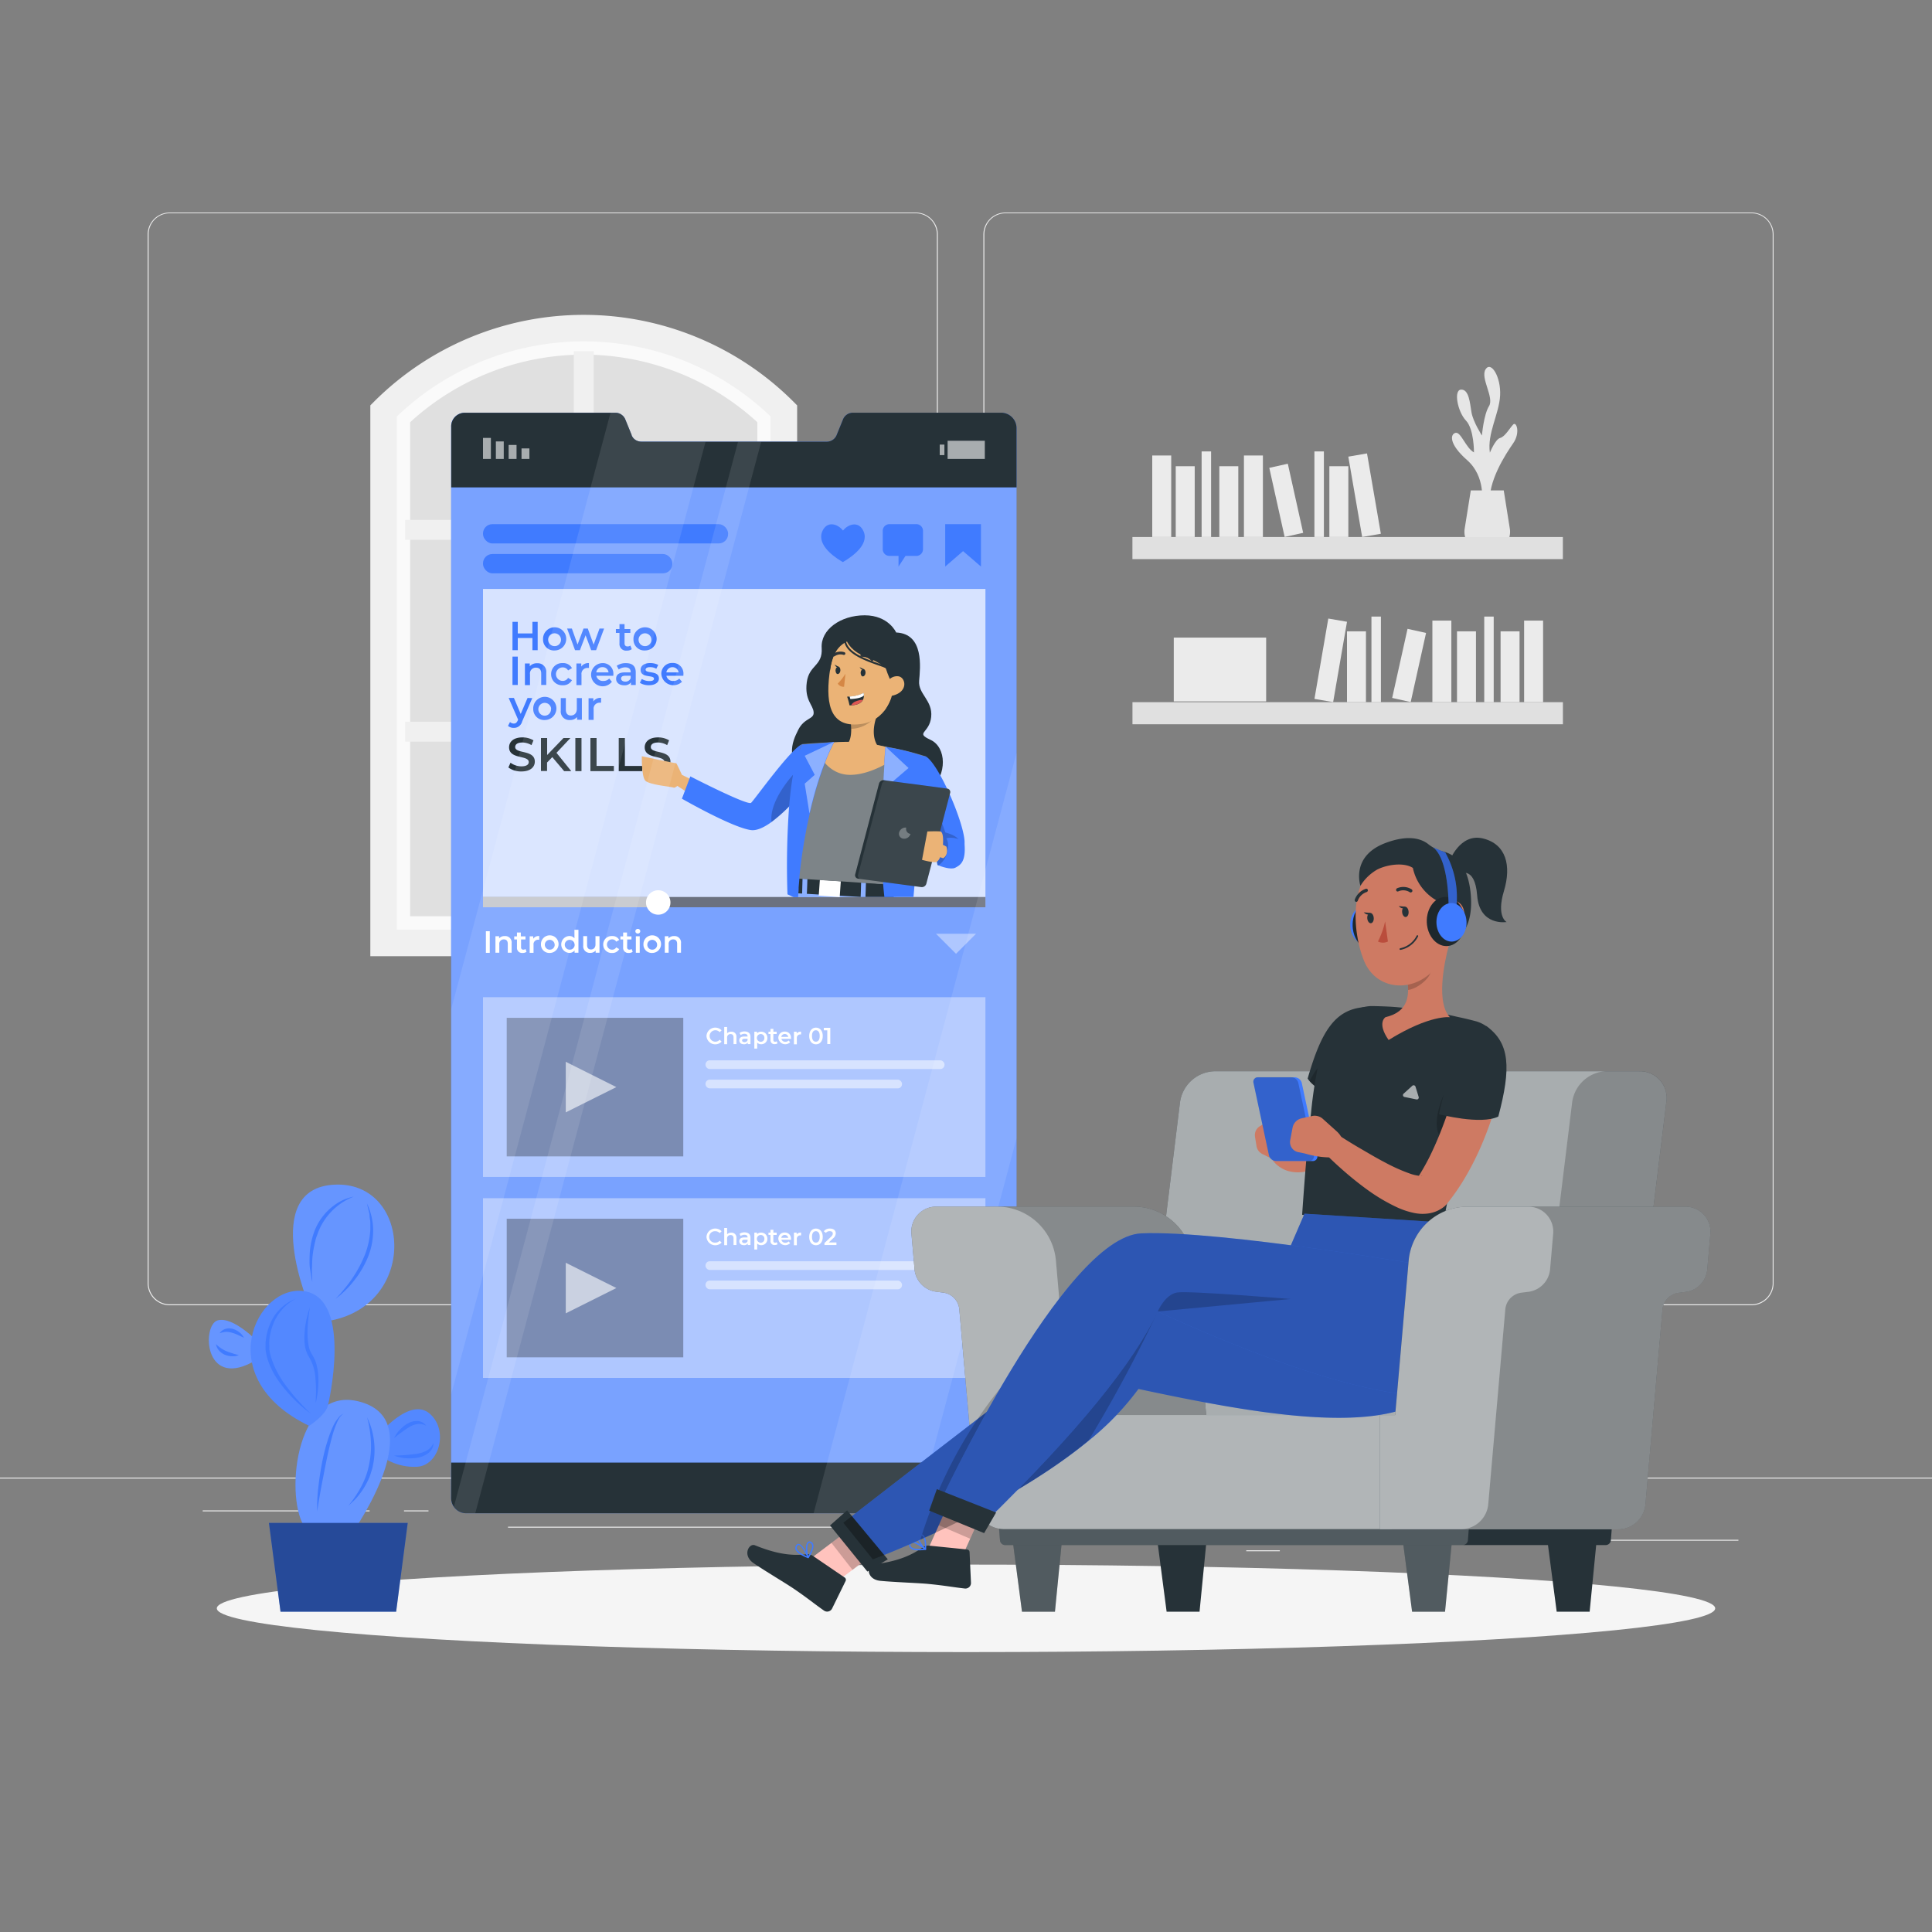 <svg xmlns="http://www.w3.org/2000/svg" viewBox="0 0 500 500"><rect x="0" y="0" width="500" height="500" fill="#808080" stroke="none"/><g id="freepik--background-complete--inject-100"><rect y="382.4" width="500" height="0.25" style="fill:#ebebeb"></rect><rect x="416.78" y="398.49" width="33.12" height="0.25" style="fill:#ebebeb"></rect><rect x="322.53" y="401.21" width="8.69" height="0.25" style="fill:#ebebeb"></rect><rect x="396.59" y="389.21" width="19.19" height="0.25" style="fill:#ebebeb"></rect><rect x="52.46" y="390.89" width="43.19" height="0.25" style="fill:#ebebeb"></rect><rect x="104.56" y="390.89" width="6.33" height="0.25" style="fill:#ebebeb"></rect><rect x="131.47" y="395.11" width="93.68" height="0.25" style="fill:#ebebeb"></rect><path d="M237,337.8H43.91a5.71,5.71,0,0,1-5.7-5.71V60.66A5.71,5.71,0,0,1,43.91,55H237a5.71,5.71,0,0,1,5.71,5.71V332.09A5.71,5.71,0,0,1,237,337.8ZM43.91,55.2a5.46,5.46,0,0,0-5.45,5.46V332.09a5.46,5.46,0,0,0,5.45,5.46H237a5.47,5.47,0,0,0,5.46-5.46V60.66A5.47,5.47,0,0,0,237,55.2Z" style="fill:#ebebeb"></path><path d="M453.31,337.8H260.21a5.72,5.72,0,0,1-5.71-5.71V60.66A5.72,5.72,0,0,1,260.21,55h193.1A5.71,5.71,0,0,1,459,60.66V332.09A5.71,5.71,0,0,1,453.31,337.8ZM260.21,55.2a5.47,5.47,0,0,0-5.46,5.46V332.09a5.47,5.47,0,0,0,5.46,5.46h193.1a5.47,5.47,0,0,0,5.46-5.46V60.66a5.47,5.47,0,0,0-5.46-5.46Z" style="fill:#ebebeb"></path><polygon points="99.27 106.32 136.06 84.91 164.41 84.91 201.82 105.3 201.82 244.03 99.27 244.03 99.27 106.32" style="fill:#e0e0e0"></polygon><path d="M202.87,244H99.27V106.32l1.06-1a72.86,72.86,0,0,1,50.74-20.39h0a72.9,72.9,0,0,1,50.75,20.39l1.05,1Zm-96.72-6.88H196V109.27a66.44,66.44,0,0,0-89.85,0Z" style="fill:#fafafa"></path><polygon points="148.5 237.98 153.65 237.98 153.65 191.94 197.3 191.94 197.3 186.79 153.65 186.79 153.65 139.7 197.3 139.7 197.3 134.55 153.65 134.55 153.65 90.89 148.5 90.89 148.5 134.55 104.84 134.55 104.84 139.7 148.5 139.7 148.5 186.79 104.84 186.79 104.84 191.94 148.5 191.94 148.5 237.98" style="fill:#f0f0f0"></polygon><path d="M206.31,247.46H95.84V104.91l1-1a76.78,76.78,0,0,1,108.46,0l1,1Zm-103.6-6.87h96.72V107.78a69.89,69.89,0,0,0-96.72,0Z" style="fill:#f0f0f0"></path><path d="M383.51,129.92s1-6.6-3.81-10.83-4.39-6.75-3-7.07,2.64,3.9,4.76,5.06c0,0,.06-6-2.08-8.25s-3.28-7.94-1.24-8,2.26,3.4,2.68,5.88,2.7,6,2.7,6,.45-5.39,1.84-7.62-2.32-7.29-.89-9.52,4,2,3.76,6.77-3.39,9.84-2.65,14.81c0,0,1.4-3.49,2.66-3.81s2.53-2.62,3.37-3.48,1.91,2.11,0,4.86-6.77,10.11-6,16Z" style="fill:#e6e6e6"></path><path d="M380.64,126.92l-1.58,9.89a5,5,0,0,0,5,5.82h1.68a5,5,0,0,0,5-5.82l-1.57-9.89Z" style="fill:#e6e6e6"></path><rect x="293.07" y="138.98" width="111.4" height="5.72" style="fill:#e0e0e0"></rect><rect x="298.2" y="117.88" width="4.91" height="21.1" style="fill:#ebebeb"></rect><rect x="321.93" y="117.88" width="4.91" height="21.1" style="fill:#ebebeb"></rect><rect x="350.7" y="117.62" width="4.91" height="21.1" transform="translate(-16.64 61.84) rotate(-9.78)" style="fill:#ebebeb"></rect><rect x="304.28" y="120.66" width="4.91" height="18.32" style="fill:#ebebeb"></rect><rect x="315.56" y="120.66" width="4.91" height="18.32" style="fill:#ebebeb"></rect><rect x="344.04" y="120.66" width="4.91" height="18.32" style="fill:#ebebeb"></rect><rect x="330.42" y="120.35" width="4.91" height="18.32" transform="translate(-20.17 75.28) rotate(-12.53)" style="fill:#ebebeb"></rect><rect x="310.98" y="116.83" width="2.45" height="22.15" style="fill:#ebebeb"></rect><rect x="340.17" y="116.83" width="2.45" height="22.15" style="fill:#ebebeb"></rect><rect x="293.07" y="181.71" width="111.4" height="5.72" transform="translate(697.55 369.15) rotate(180)" style="fill:#e0e0e0"></rect><rect x="394.44" y="160.61" width="4.91" height="21.1" transform="translate(793.79 342.32) rotate(180)" style="fill:#ebebeb"></rect><rect x="370.71" y="160.61" width="4.91" height="21.1" transform="translate(746.32 342.32) rotate(180)" style="fill:#ebebeb"></rect><rect x="341.94" y="160.35" width="4.91" height="21.1" transform="translate(654.75 397.81) rotate(-170.22)" style="fill:#ebebeb"></rect><rect x="388.36" y="163.39" width="4.91" height="18.32" transform="translate(781.62 345.1) rotate(180)" style="fill:#ebebeb"></rect><rect x="377.08" y="163.39" width="4.91" height="18.32" transform="translate(759.06 345.1) rotate(180)" style="fill:#ebebeb"></rect><rect x="348.6" y="163.39" width="4.91" height="18.32" transform="translate(702.11 345.1) rotate(180)" style="fill:#ebebeb"></rect><rect x="362.22" y="163.08" width="4.91" height="18.32" transform="translate(683.3 419.47) rotate(-167.47)" style="fill:#ebebeb"></rect><rect x="384.11" y="159.56" width="2.45" height="22.15" transform="translate(770.68 341.28) rotate(180)" style="fill:#ebebeb"></rect><rect x="354.92" y="159.56" width="2.45" height="22.15" transform="translate(712.3 341.28) rotate(180)" style="fill:#ebebeb"></rect><rect x="303.76" y="165.01" width="23.91" height="16.51" transform="translate(631.44 346.53) rotate(180)" style="fill:#ebebeb"></rect></g><g id="freepik--Shadow--inject-100"><ellipse id="freepik--path--inject-100" cx="250" cy="416.24" rx="193.89" ry="11.32" style="fill:#f5f5f5"></ellipse></g><g id="freepik--Plant--inject-100"><path d="M98.49,370.79s7.76-9.23,12.72-4.93,2.45,13.44-3.27,13.73a14.41,14.41,0,0,1-9.45-2.89Z" style="fill:#407BFF"></path><path d="M98.49,370.79s7.76-9.23,12.72-4.93,2.45,13.44-3.27,13.73a14.41,14.41,0,0,1-9.45-2.89Z" style="fill:#fff;isolation:isolate;opacity:0.1"></path><path d="M66.86,347.38s-6.51-6.82-10.54-5.66-3.61,17.45,8.89,10.86Z" style="fill:#407BFF"></path><path d="M66.86,347.38s-6.51-6.82-10.54-5.66-3.61,17.45,8.89,10.86Z" style="fill:#fff;isolation:isolate;opacity:0.2"></path><path d="M90.12,398.28s21.4-29.28,4-35.21-20.47,23.55-15.5,31.76S90.12,398.28,90.12,398.28Z" style="fill:#407BFF"></path><path d="M80.2,338.34s-13.28-30.82,6.39-31.75,21.8,30.56-.83,35.13Z" style="fill:#407BFF"></path><path d="M90.12,398.28s21.4-29.28,4-35.21-20.47,23.55-15.5,31.76S90.12,398.28,90.12,398.28Z" style="fill:#fff;isolation:isolate;opacity:0.2"></path><path d="M80.2,338.34s-13.28-30.82,6.39-31.75,21.8,30.56-.83,35.13Z" style="fill:#fff;isolation:isolate;opacity:0.2"></path><path d="M84.91,363.58s6.45-27.22-6-29.39S54.31,356.61,80,369C80,369,84.37,366.24,84.91,363.58Z" style="fill:#407BFF"></path><path d="M84.91,363.58s6.45-27.22-6-29.39S54.31,356.61,80,369C80,369,84.37,366.24,84.91,363.58Z" style="fill:#fff;isolation:isolate;opacity:0.1"></path><polygon points="105.52 394.13 69.6 394.13 72.6 417.11 102.52 417.11 105.52 394.13" style="fill:#407BFF"></polygon><path d="M86.84,336.14a33.11,33.11,0,0,0,2.29-2.59,30.16,30.16,0,0,0,2.06-2.74,32,32,0,0,0,3.21-6,21.26,21.26,0,0,0,1.44-6.58l0-1.7c0-.56-.14-1.13-.19-1.69,0-.29,0-.58-.09-.86l-.2-.83c-.14-.56-.27-1.12-.39-1.69a16.42,16.42,0,0,1,1.6,6.78,18.25,18.25,0,0,1-1.28,6.93,24.73,24.73,0,0,1-3.52,6.08A25.25,25.25,0,0,1,86.84,336.14Z" style="fill:#407BFF"></path><path d="M91.55,309.69a16.21,16.21,0,0,0-9.13,9l-.57,1.54c-.17.52-.26,1.07-.4,1.59a27.4,27.4,0,0,0-.56,3.26c-.11,1.1-.11,2.22-.16,3.33s.09,2.24.09,3.37c-.23-1.1-.39-2.22-.58-3.34s-.13-2.27-.11-3.41a19.75,19.75,0,0,1,1.37-6.72,14.87,14.87,0,0,1,6.83-7.53A12.52,12.52,0,0,1,91.55,309.69Z" style="fill:#407BFF"></path><path d="M76.51,336.14A11.61,11.61,0,0,0,73,338.92a12.46,12.46,0,0,0-2.3,3.78,15,15,0,0,0-1,4.29,6.75,6.75,0,0,0,0,1.1c0,.36,0,.72,0,1.08a13,13,0,0,0,.46,2.13,25,25,0,0,0,4.22,7.81,41.65,41.65,0,0,0,2.89,3.48c1,1.14,2.07,2.21,3.16,3.27a38,38,0,0,1-6.65-6.27,29.75,29.75,0,0,1-2.7-3.75,19.57,19.57,0,0,1-1.88-4.26,13.71,13.71,0,0,1-.47-2.31,11.82,11.82,0,0,1,0-1.19,6.57,6.57,0,0,1,.06-1.18A14.41,14.41,0,0,1,70,342.4,11.65,11.65,0,0,1,76.51,336.14Z" style="fill:#407BFF"></path><path d="M80.2,338.34c-.16,1.05-.33,2.09-.41,3.14a25.42,25.42,0,0,0-.2,3.13,18.47,18.47,0,0,0,.19,3.08,6.88,6.88,0,0,0,.93,2.79,11,11,0,0,1,.79,1.45A10,10,0,0,1,82,353.5a15.43,15.43,0,0,1,.4,3.23,24,24,0,0,1-.69,6.34c0-1.06.09-2.11.07-3.16a27.11,27.11,0,0,0-.15-3.13A12,12,0,0,0,79.86,351a7.76,7.76,0,0,1-1-3.19,15.36,15.36,0,0,1,0-3.25A24.45,24.45,0,0,1,80.2,338.34Z" style="fill:#407BFF"></path><path d="M88.93,365.86A3.25,3.25,0,0,0,87.8,367a10,10,0,0,0-.72,1.47A23.72,23.72,0,0,0,86,371.61c-.58,2.13-1.09,4.27-1.53,6.44s-.85,4.34-1.27,6.51c-.21,1.09-.4,2.18-.58,3.28s-.37,2.18-.53,3.29a43.86,43.86,0,0,1,.35-6.68c.24-2.22.61-4.42,1.05-6.6a48.4,48.4,0,0,1,1.78-6.47,24.23,24.23,0,0,1,1.35-3.1,10.14,10.14,0,0,1,1-1.4A2.93,2.93,0,0,1,88.93,365.86Z" style="fill:#407BFF"></path><path d="M95,366.81a18.58,18.58,0,0,1,1.78,6,19.4,19.4,0,0,1-.24,6.31,10.22,10.22,0,0,1-.39,1.54c-.16.51-.29,1-.49,1.51a19.87,19.87,0,0,1-3.3,5.38,9.61,9.61,0,0,1-1.1,1.11c-.38.37-.76.72-1.15,1.06a28.83,28.83,0,0,0,3.43-5.1,20.09,20.09,0,0,0,2-5.7,23,23,0,0,0,.44-6A28,28,0,0,0,95,366.81Z" style="fill:#407BFF"></path><path d="M61.81,350.71A4.17,4.17,0,0,1,60,351a5.38,5.38,0,0,1-1.8-.39,4.3,4.3,0,0,1-1.51-1.09,3.22,3.22,0,0,1-.79-1.65,12.09,12.09,0,0,0,1.31,1.07,8.85,8.85,0,0,0,1.39.75A27.69,27.69,0,0,0,61.81,350.71Z" style="fill:#407BFF"></path><path d="M63.14,346.21l-1.59-.74A9.5,9.5,0,0,0,60,344.9a5.22,5.22,0,0,0-1.52-.22,6.28,6.28,0,0,0-1.64.37,2.7,2.7,0,0,1,1.5-1.13,3.55,3.55,0,0,1,1.94,0,4.88,4.88,0,0,1,1.66.87A4.31,4.31,0,0,1,63.14,346.21Z" style="fill:#407BFF"></path><path d="M102,372.16a8,8,0,0,1,1.44-2.09,8.36,8.36,0,0,1,2-1.62,4.59,4.59,0,0,1,2.58-.69,3,3,0,0,1,2.29,1.21,4,4,0,0,0-2.27-.43,5.47,5.47,0,0,0-2.11.78A36.68,36.68,0,0,0,102,372.16Z" style="fill:#407BFF"></path><path d="M102,376.7a48.41,48.41,0,0,0,5.75-.43,8.14,8.14,0,0,0,2.61-.83,4,4,0,0,0,1.83-2,3.33,3.33,0,0,1-1.4,2.67,6.35,6.35,0,0,1-2.87,1.16,12.15,12.15,0,0,1-3,.1A10.77,10.77,0,0,1,102,376.7Z" style="fill:#407BFF"></path><g style="opacity:0.4"><polygon points="105.52 394.13 69.6 394.13 72.6 417.11 102.52 417.11 105.52 394.13"></polygon></g></g><g id="freepik--Screen--inject-100"><path d="M263.08,110.82V387.29a4.34,4.34,0,0,1-4.4,4.34h-138a3.85,3.85,0,0,1-2.76-1.12,3.49,3.49,0,0,1-.49-.59,4,4,0,0,1-.68-2.27V110.46a3.5,3.5,0,0,1,3.36-3.63h39.19a2.62,2.62,0,0,1,1.17.28,1.41,1.41,0,0,1,.35.21,3.06,3.06,0,0,1,.59.55,2.85,2.85,0,0,1,.41.72l1.63,4,0,.09a3.18,3.18,0,0,0,.37.62,2.74,2.74,0,0,0,2.11,1H214a2.73,2.73,0,0,0,2.52-1.72l1.63-4a2.76,2.76,0,0,1,2.52-1.77h38.62A4,4,0,0,1,263.08,110.82Z" style="fill:#407BFF"></path><path d="M263.08,110.82v15.33H116.78V110.46a3.5,3.5,0,0,1,3.36-3.63h39.19a2.62,2.62,0,0,1,1.17.28,1.41,1.41,0,0,1,.35.21,3.06,3.06,0,0,1,.59.55,2.85,2.85,0,0,1,.41.72l1.63,4,0,.09a3.18,3.18,0,0,0,.37.62,2.74,2.74,0,0,0,2.11,1H214a2.73,2.73,0,0,0,2.52-1.72l1.63-4a2.76,2.76,0,0,1,2.52-1.77h38.62A4,4,0,0,1,263.08,110.82Z" style="fill:#263238"></path><path d="M116.78,378.5h146.3v8.79a4.34,4.34,0,0,1-4.4,4.34h-138a3.85,3.85,0,0,1-2.76-1.12,3.49,3.49,0,0,1-.49-.59,4,4,0,0,1-.68-2.27Z" style="fill:#263238"></path><rect x="116.78" y="126.15" width="146.3" height="252.35" style="fill:#fff;isolation:isolate;opacity:0.3"></rect><path d="M125.75,241h1v5.59h-1Z" style="fill:#fff"></path><path d="M132.41,244.12v2.44h-1v-2.31c0-.76-.38-1.13-1-1.13a1.13,1.13,0,0,0-1.19,1.29v2.15h-1v-4.27h.95v.56a1.87,1.87,0,0,1,1.47-.6A1.66,1.66,0,0,1,132.41,244.12Z" style="fill:#fff"></path><path d="M136.26,246.33a1.59,1.59,0,0,1-1,.29,1.31,1.31,0,0,1-1.47-1.44v-2.05h-.71v-.8h.71v-1h1v1H136v.8h-1.15v2a.56.56,0,0,0,.6.64.94.94,0,0,0,.56-.18Z" style="fill:#fff"></path><path d="M139.55,242.25v.95l-.23,0a1.17,1.17,0,0,0-1.24,1.32v2.07h-1v-4.27H138v.63A1.68,1.68,0,0,1,139.55,242.25Z" style="fill:#fff"></path><path d="M140,244.43a2.28,2.28,0,1,1,2.27,2.19A2.15,2.15,0,0,1,140,244.43Zm3.54,0a1.27,1.27,0,1,0-1.27,1.34A1.24,1.24,0,0,0,143.55,244.43Z" style="fill:#fff"></path><path d="M149.7,240.63v5.93h-1V246a1.74,1.74,0,0,1-1.41.61,2.19,2.19,0,0,1,0-4.37,1.73,1.73,0,0,1,1.37.57v-2.19Zm-1,3.8a1.27,1.27,0,1,0-1.27,1.34A1.25,1.25,0,0,0,148.72,244.43Z" style="fill:#fff"></path><path d="M155.15,242.29v4.27h-1V246a1.75,1.75,0,0,1-1.38.6,1.69,1.69,0,0,1-1.83-1.89v-2.44h1v2.31c0,.77.37,1.14,1,1.14s1.17-.43,1.17-1.29v-2.16Z" style="fill:#fff"></path><path d="M156.11,244.43a2.16,2.16,0,0,1,2.31-2.18,1.92,1.92,0,0,1,1.83,1l-.77.45a1.22,1.22,0,0,0-1.06-.6,1.34,1.34,0,0,0,0,2.68,1.22,1.22,0,0,0,1.06-.6l.77.45a2,2,0,0,1-1.83,1A2.17,2.17,0,0,1,156.11,244.43Z" style="fill:#fff"></path><path d="M163.74,246.33a1.59,1.59,0,0,1-1,.29,1.31,1.31,0,0,1-1.47-1.44v-2.05h-.71v-.8h.71v-1h1v1h1.15v.8H162.3v2a.56.56,0,0,0,.6.64.94.94,0,0,0,.56-.18Z" style="fill:#fff"></path><path d="M164.43,241a.61.61,0,0,1,.63-.6.6.6,0,0,1,.64.58.61.61,0,0,1-.64.62A.6.6,0,0,1,164.43,241Zm.13,1.3h1v4.27h-1Z" style="fill:#fff"></path><path d="M166.52,244.43a2.28,2.28,0,1,1,2.27,2.19A2.15,2.15,0,0,1,166.52,244.43Zm3.54,0a1.27,1.27,0,1,0-1.27,1.34A1.24,1.24,0,0,0,170.06,244.43Z" style="fill:#fff"></path><path d="M176.24,244.12v2.44h-1v-2.31c0-.76-.38-1.13-1-1.13a1.13,1.13,0,0,0-1.19,1.29v2.15h-1v-4.27H173v.56a1.88,1.88,0,0,1,1.48-.6A1.67,1.67,0,0,1,176.24,244.12Z" style="fill:#fff"></path><rect x="125" y="152.42" width="130.03" height="82.38" style="fill:#fff;isolation:isolate;opacity:0.7"></rect><rect x="125" y="232.14" width="130.03" height="2.66" style="isolation:isolate;opacity:0.5"></rect><rect x="125" y="232.14" width="45.05" height="2.66" style="fill:#fff;isolation:isolate;opacity:0.6"></rect><path d="M173.51,233.56a3.16,3.16,0,1,1-3.15-3.16A3.15,3.15,0,0,1,173.51,233.56Z" style="fill:#fff"></path><polygon points="242.23 241.65 247.42 246.84 252.6 241.65 242.23 241.65" style="fill:#fff;isolation:isolate;opacity:0.4"></polygon><rect x="125" y="258.08" width="130.03" height="46.51" style="fill:#fff;isolation:isolate;opacity:0.4"></rect><rect x="131.14" y="263.41" width="45.69" height="35.86" style="isolation:isolate;opacity:0.3"></rect><path d="M182.84,268.11a2.27,2.27,0,0,1,3.91-1.46l-.5.47a1.47,1.47,0,0,0-1.12-.49,1.48,1.48,0,1,0,1.12,2.45l.5.49a2.27,2.27,0,0,1-3.91-1.46Z" style="fill:#fff"></path><path d="M190.59,268.37v1.84h-.75v-1.74c0-.57-.28-.85-.76-.85a.86.86,0,0,0-.9,1v1.62h-.75v-4.45h.75v1.62a1.42,1.42,0,0,1,1.07-.41A1.25,1.25,0,0,1,190.59,268.37Z" style="fill:#fff"></path><path d="M194.22,268.33v1.88h-.7v-.39a1.15,1.15,0,0,1-1,.43c-.73,0-1.19-.4-1.19-1s.36-1,1.33-1h.82v0c0-.44-.26-.7-.79-.7a1.57,1.57,0,0,0-1,.32l-.3-.55a2.28,2.28,0,0,1,1.36-.39C193.69,267,194.22,267.41,194.22,268.33Zm-.75.88v-.38h-.77c-.51,0-.65.2-.65.43s.23.44.61.44A.8.8,0,0,0,193.47,269.21Z" style="fill:#fff"></path><path d="M198.59,268.61a1.56,1.56,0,0,1-1.63,1.64,1.34,1.34,0,0,1-1-.43v1.55h-.74V267h.71v.42A1.33,1.33,0,0,1,197,267,1.56,1.56,0,0,1,198.59,268.61Zm-.77,0a.93.93,0,0,0-.94-1,1,1,0,0,0,0,2A.93.93,0,0,0,197.82,268.61Z" style="fill:#fff"></path><path d="M201.23,270a1.14,1.14,0,0,1-.72.22,1,1,0,0,1-1.11-1.08v-1.54h-.52V267h.52v-.73h.75V267H201v.6h-.86v1.52a.42.42,0,0,0,.45.48.7.7,0,0,0,.42-.13Z" style="fill:#fff"></path><path d="M204.74,268.85h-2.52a1,1,0,0,0,1,.76,1.16,1.16,0,0,0,.87-.34l.4.46a1.8,1.8,0,0,1-3.06-1.12,1.6,1.6,0,0,1,1.66-1.64,1.56,1.56,0,0,1,1.62,1.65C204.75,268.68,204.74,268.77,204.74,268.85Zm-2.52-.5H204a.92.92,0,0,0-1.81,0Z" style="fill:#fff"></path><path d="M207.32,267v.71l-.17,0a.88.88,0,0,0-.93,1v1.56h-.75V267h.71v.47A1.28,1.28,0,0,1,207.32,267Z" style="fill:#fff"></path><path d="M209.42,268.11c0-1.38.75-2.16,1.75-2.16s1.76.78,1.76,2.16-.76,2.16-1.76,2.16S209.42,269.49,209.42,268.11Zm2.72,0c0-1-.4-1.48-1-1.48s-1,.46-1,1.48.4,1.48,1,1.48S212.14,269.12,212.14,268.11Z" style="fill:#fff"></path><path d="M214.88,266v4.2h-.78v-3.55h-.89V266Z" style="fill:#fff"></path><rect x="182.58" y="274.41" width="61.86" height="2.26" rx="1.1" style="fill:#fff;isolation:isolate;opacity:0.5"></rect><rect x="182.58" y="279.41" width="50.86" height="2.26" rx="1.1" style="fill:#fff;isolation:isolate;opacity:0.5"></rect><polygon points="146.42 274.79 146.42 287.88 159.51 281.34 146.42 274.79" style="fill:#fff;isolation:isolate;opacity:0.6"></polygon><polygon points="253.87 146.62 249.24 142.63 244.62 146.62 244.62 135.65 253.87 135.65 253.87 146.62" style="fill:#407BFF"></polygon><path d="M237.18,135.65h-7a1.73,1.73,0,0,0-1.73,1.73v4.76a1.74,1.74,0,0,0,1.73,1.73h2.36v2.75l1.8-2.75h2.8a1.73,1.73,0,0,0,1.73-1.73v-4.76A1.72,1.72,0,0,0,237.18,135.65Z" style="fill:#407BFF"></path><path d="M223.22,137c-1.28-2.11-3.76-1.32-5.05.31-1.27-1.64-3.75-2.46-5.06-.37-2.2,3.54,2.28,6.86,4.41,8.16l.6.37.61-.36C220.86,143.79,225.39,140.53,223.22,137Z" style="fill:#407BFF"></path><rect x="125" y="143.38" width="49.01" height="4.99" rx="2.42" style="fill:#407BFF;isolation:isolate"></rect><rect x="125" y="135.65" width="63.43" height="4.99" rx="2.42" style="fill:#407BFF;isolation:isolate"></rect><rect x="125" y="310.09" width="130.03" height="46.51" style="fill:#fff;isolation:isolate;opacity:0.4"></rect><rect x="131.14" y="315.41" width="45.69" height="35.86" style="isolation:isolate;opacity:0.3"></rect><path d="M182.84,320.11a2.27,2.27,0,0,1,3.91-1.46l-.5.48a1.47,1.47,0,0,0-1.12-.49,1.48,1.48,0,1,0,0,2.95,1.48,1.48,0,0,0,1.12-.5l.5.48a2.27,2.27,0,0,1-3.91-1.46Z" style="fill:#fff"></path><path d="M190.59,320.38v1.83h-.75v-1.74c0-.57-.28-.84-.76-.84a.85.85,0,0,0-.9,1v1.62h-.75v-4.45h.75v1.62a1.46,1.46,0,0,1,1.07-.41A1.26,1.26,0,0,1,190.59,320.38Z" style="fill:#fff"></path><path d="M194.22,320.33v1.88h-.7v-.39a1.13,1.13,0,0,1-1,.43c-.73,0-1.19-.4-1.19-1s.36-1,1.33-1h.82v0c0-.44-.26-.69-.79-.69a1.63,1.63,0,0,0-1,.31l-.3-.54a2.21,2.21,0,0,1,1.36-.4C193.69,319,194.22,319.41,194.22,320.33Zm-.75.88v-.37h-.77c-.51,0-.65.19-.65.42s.23.45.61.45A.81.81,0,0,0,193.47,321.21Z" style="fill:#fff"></path><path d="M198.59,320.61a1.56,1.56,0,0,1-1.63,1.64,1.34,1.34,0,0,1-1-.43v1.55h-.74V319h.71v.42A1.3,1.3,0,0,1,197,319,1.56,1.56,0,0,1,198.59,320.61Zm-.77,0a.93.93,0,0,0-.94-1,1,1,0,0,0,0,2A.93.93,0,0,0,197.82,320.61Z" style="fill:#fff"></path><path d="M201.23,322a1.2,1.2,0,0,1-.72.21,1,1,0,0,1-1.11-1.08v-1.54h-.52V319h.52v-.73h.75V319H201v.6h-.86v1.53a.41.41,0,0,0,.45.47.7.7,0,0,0,.42-.13Z" style="fill:#fff"></path><path d="M204.74,320.85h-2.52a1,1,0,0,0,1,.77,1.17,1.17,0,0,0,.87-.35l.4.46a1.8,1.8,0,0,1-3.06-1.12,1.6,1.6,0,0,1,1.66-1.64,1.57,1.57,0,0,1,1.62,1.66C204.75,320.69,204.74,320.78,204.74,320.85Zm-2.52-.5H204a.92.92,0,0,0-1.81,0Z" style="fill:#fff"></path><path d="M207.32,319v.72a.52.52,0,0,0-.17,0,.87.87,0,0,0-.93,1v1.55h-.75V319h.71v.47A1.26,1.26,0,0,1,207.32,319Z" style="fill:#fff"></path><path d="M209.42,320.11c0-1.38.75-2.16,1.75-2.16s1.76.78,1.76,2.16-.76,2.16-1.76,2.16S209.42,321.49,209.42,320.11Zm2.72,0c0-1-.4-1.48-1-1.48s-1,.47-1,1.48.4,1.48,1,1.48S212.14,321.12,212.14,320.11Z" style="fill:#fff"></path><path d="M216.47,321.55v.66h-3.1v-.52l1.67-1.58c.41-.39.48-.64.48-.87,0-.39-.27-.61-.78-.61a1.2,1.2,0,0,0-1,.44l-.54-.42a1.92,1.92,0,0,1,1.59-.7c.92,0,1.5.46,1.5,1.21a1.66,1.66,0,0,1-.69,1.32l-1.12,1.07Z" style="fill:#fff"></path><rect x="182.58" y="326.41" width="61.86" height="2.26" rx="1.1" style="fill:#fff;isolation:isolate;opacity:0.5"></rect><rect x="182.58" y="331.41" width="50.86" height="2.26" rx="1.1" style="fill:#fff;isolation:isolate;opacity:0.5"></rect><polygon points="146.42 326.8 146.42 339.89 159.51 333.34 146.42 326.8" style="fill:#fff;isolation:isolate;opacity:0.6"></polygon><path d="M139.15,160.93v7.34h-1.36v-3.15H134v3.15h-1.37v-7.34H134v3h3.79v-3Z" style="fill:#407BFF"></path><path d="M140.54,165.47a3,3,0,1,1,3,2.87A2.82,2.82,0,0,1,140.54,165.47Zm4.64,0a1.66,1.66,0,1,0-1.66,1.75A1.63,1.63,0,0,0,145.18,165.47Z" style="fill:#407BFF"></path><path d="M156.34,162.67l-2.07,5.6H153l-1.45-3.86-1.47,3.86h-1.26l-2.05-5.6H148l1.47,4.13,1.55-4.13h1.1l1.51,4.15,1.52-4.15Z" style="fill:#407BFF"></path><path d="M163.5,168a2,2,0,0,1-1.25.38,1.72,1.72,0,0,1-1.93-1.88v-2.7h-.93v-1h.93v-1.28h1.31v1.28h1.5v1h-1.5v2.66c0,.55.27.84.77.84a1.17,1.17,0,0,0,.74-.23Z" style="fill:#407BFF"></path><path d="M163.94,165.47a3,3,0,1,1,3,2.87A2.81,2.81,0,0,1,163.94,165.47Zm4.64,0a1.66,1.66,0,1,0-1.67,1.75A1.63,1.63,0,0,0,168.58,165.47Z" style="fill:#407BFF"></path><path d="M132.63,169.93H134v7.34h-1.37Z" style="fill:#407BFF"></path><path d="M141.37,174.06v3.21h-1.31v-3c0-1-.5-1.48-1.34-1.48a1.49,1.49,0,0,0-1.56,1.69v2.83h-1.31v-5.6h1.25v.72a2.44,2.44,0,0,1,1.93-.78A2.19,2.19,0,0,1,141.37,174.06Z" style="fill:#407BFF"></path><path d="M142.63,174.47a2.83,2.83,0,0,1,3-2.86,2.52,2.52,0,0,1,2.39,1.3l-1,.59a1.58,1.58,0,0,0-1.39-.78,1.75,1.75,0,0,0,0,3.5,1.58,1.58,0,0,0,1.39-.78l1,.59a2.54,2.54,0,0,1-2.39,1.31A2.83,2.83,0,0,1,142.63,174.47Z" style="fill:#407BFF"></path><path d="M152.42,171.61v1.25a1.92,1.92,0,0,0-.3,0,1.53,1.53,0,0,0-1.63,1.73v2.72h-1.31v-5.6h1.25v.82A2.2,2.2,0,0,1,152.42,171.61Z" style="fill:#407BFF"></path><path d="M158.72,174.89h-4.39a1.69,1.69,0,0,0,1.81,1.34,2,2,0,0,0,1.52-.61l.7.81a3,3,0,1,1-2.45-4.82,2.72,2.72,0,0,1,2.83,2.89C158.74,174.61,158.73,174.76,158.72,174.89Zm-4.4-.87h3.17a1.51,1.51,0,0,0-1.58-1.36A1.54,1.54,0,0,0,154.32,174Z" style="fill:#407BFF"></path><path d="M164.53,174v3.28h-1.24v-.68a2,2,0,0,1-1.76.75c-1.28,0-2.08-.7-2.08-1.68s.63-1.66,2.32-1.66h1.45v-.09c0-.76-.46-1.21-1.39-1.21a2.81,2.81,0,0,0-1.7.55l-.52-.95a4,4,0,0,1,2.37-.69C163.6,171.61,164.53,172.37,164.53,174Zm-1.31,1.53v-.65h-1.35c-.89,0-1.13.33-1.13.74s.39.78,1.07.78A1.43,1.43,0,0,0,163.22,175.52Z" style="fill:#407BFF"></path><path d="M165.57,176.71l.5-1a3.84,3.84,0,0,0,2,.55c.83,0,1.18-.23,1.18-.62,0-1.06-3.46-.06-3.46-2.29,0-1.06.95-1.75,2.46-1.75a4.49,4.49,0,0,1,2.1.48l-.5,1a3,3,0,0,0-1.61-.42c-.79,0-1.17.26-1.17.63,0,1.13,3.46.12,3.46,2.31,0,1-1,1.73-2.54,1.73A4.42,4.42,0,0,1,165.57,176.71Z" style="fill:#407BFF"></path><path d="M176.85,174.89h-4.39a1.69,1.69,0,0,0,1.81,1.34,2,2,0,0,0,1.52-.61l.71.81a3.15,3.15,0,0,1-5.35-2,2.78,2.78,0,0,1,2.89-2.86,2.72,2.72,0,0,1,2.83,2.89C176.87,174.61,176.86,174.76,176.85,174.89Zm-4.4-.87h3.18a1.61,1.61,0,0,0-3.18,0Z" style="fill:#407BFF"></path><path d="M137.75,180.67l-2.62,6.05a2.18,2.18,0,0,1-2.16,1.66,2.29,2.29,0,0,1-1.5-.52l.52-1a1.43,1.43,0,0,0,1,.39c.46,0,.73-.22,1-.78l.1-.22-2.45-5.62H133l1.76,4.14,1.77-4.14Z" style="fill:#407BFF"></path><path d="M138,183.47a3,3,0,1,1,3,2.87A2.82,2.82,0,0,1,138,183.47Zm4.64,0a1.66,1.66,0,1,0-1.66,1.75A1.63,1.63,0,0,0,142.59,183.47Z" style="fill:#407BFF"></path><path d="M150.59,180.67v5.6h-1.24v-.71a2.3,2.3,0,0,1-1.81.78,2.21,2.21,0,0,1-2.41-2.47v-3.2h1.31v3c0,1,.49,1.5,1.31,1.5s1.53-.57,1.53-1.69v-2.83Z" style="fill:#407BFF"></path><path d="M155.56,180.61v1.25a1.88,1.88,0,0,0-.31,0,1.53,1.53,0,0,0-1.62,1.73v2.72h-1.31v-5.6h1.24v.82A2.21,2.21,0,0,1,155.56,180.61Z" style="fill:#407BFF"></path><path d="M131.57,198.62l.55-1.23a4.75,4.75,0,0,0,2.83.94c1.33,0,1.89-.48,1.89-1.11,0-1.85-5.09-.64-5.09-3.82,0-1.38,1.1-2.56,3.45-2.56a5.45,5.45,0,0,1,2.86.76l-.51,1.24a4.68,4.68,0,0,0-2.36-.68c-1.32,0-1.86.52-1.86,1.17,0,1.82,5.08.63,5.08,3.78,0,1.37-1.11,2.54-3.46,2.54A5.46,5.46,0,0,1,131.57,198.62Z" style="fill:#263238"></path><path d="M142.93,195.94l-1.35,1.4v2.19H140V191h1.6v4.4l4.23-4.4h1.79l-3.6,3.83,3.82,4.74H146Z" style="fill:#263238"></path><path d="M148.9,191h1.59v8.57H148.9Z" style="fill:#263238"></path><path d="M152.8,191h1.59v7.22h4.48v1.35H152.8Z" style="fill:#263238"></path><path d="M160.13,191h1.59v7.22h4.48v1.35h-6.07Z" style="fill:#263238"></path><path d="M166.67,198.62l.55-1.23a4.78,4.78,0,0,0,2.83.94c1.33,0,1.9-.48,1.9-1.11,0-1.85-5.1-.64-5.1-3.82,0-1.38,1.11-2.56,3.46-2.56a5.44,5.44,0,0,1,2.85.76l-.5,1.24a4.74,4.74,0,0,0-2.37-.68c-1.32,0-1.86.52-1.86,1.17,0,1.82,5.08.63,5.08,3.78,0,1.37-1.11,2.54-3.46,2.54A5.46,5.46,0,0,1,166.67,198.62Z" style="fill:#263238"></path><path d="M181.13,202.81l-4.65-2.28s-1.38-3.06-1.48-3-8.9-1.81-8.9-1.81-.1,5.19.89,6.3,7,1.61,7.31,1.8,1-.43,1-.43l5,3.25Z" style="fill:#ebb376"></path><path d="M231.93,163.69s-1.93-4.45-8.16-4.45-11.42,3.71-11.12,8.46-3.27,4.3-3.86,8.9,1.63,5.78,1.78,7.71-2.37,1.34-4,4.6-3.71,7.86,3.27,14,26.7,5,31,1.33,4.16-10.83,0-12.76-.29-1.63.15-5.93-3.41-5.93-3.12-9.35S239.2,164,231.93,163.69Z" style="fill:#263238"></path><path d="M207.72,192.56v12.23s-1.05,1.31-2.62,3a40.65,40.65,0,0,1-5.42,4.94c-1.88,1.36-3.77,2.29-5.3,2.1-4.84-.63-17.9-8.13-17.9-8.13l2.18-5.77s14.83,7.63,15.72,6.84S205,193.25,207.72,192.56Z" style="fill:#407BFF"></path><path d="M205.1,207.78a40.65,40.65,0,0,1-5.42,4.94c-.71-5.46,5.55-12.19,5.55-12.19S205.32,204,205.1,207.78Z" style="isolation:isolate;opacity:0.2"></path><path d="M232,232.14H217.31v0l-.43,0H206.39c.05-.46.09-.87.13-1.2s.07-.72.09-.94,0-.19,0-.28a.28.28,0,0,1,0-.09l1,0,1.23,0,3.16.12,5.43.2,5.35.2,1.23.05,4.66.17,2.56.1h0C231.54,231.07,231.77,231.6,232,232.14Z" style="fill:#407BFF"></path><path d="M232,232.14H217.31v0l-.43,0H206.39c.05-.46.09-.87.13-1.2s.07-.72.09-.94,0-.19,0-.28a.28.28,0,0,1,0-.09l1,0,1.23,0,3.16.12,5.43.21,5.35.2,1.23,0,4.66.17,2.56.1h0C231.54,231.07,231.77,231.6,232,232.14Z" style="fill:#fff;isolation:isolate;opacity:0.4"></path><polygon points="231.29 232.14 222.98 232.14 222.75 232.13 217.34 231.81 211.91 231.5 208.81 231.32 207.59 231.25 206.53 231.19 206.52 231.19 206.52 230.94 206.44 226.91 206.46 226.91 206.88 226.95 207.73 227.02 208.95 227.12 222.88 228.3 224.1 228.4 228.55 228.77 231.23 229 231.26 230.55 231.26 230.56 231.29 232.14" style="fill:#263238"></polygon><polygon points="217.6 228.06 217.6 228.1 217.46 230.03 217.46 230.04 217.34 231.81 217.31 232.14 217.31 232.17 216.88 232.14 211.89 231.79 211.91 231.5 212.03 229.83 212.18 227.74 212.18 227.68 217.6 228.06" style="fill:#fff"></polygon><polygon points="224.12 227.67 224.1 228.4 224.09 228.53 224.04 230.28 224.04 230.29 223.98 232.14 222.75 232.14 222.75 232.13 222.81 230.24 222.81 230.23 222.87 228.45 222.88 228.3 222.9 227.63 224.1 227.67 224.12 227.67" style="fill:#407BFF"></polygon><polygon points="224.12 227.67 224.1 228.4 224.09 228.53 224.04 230.28 224.04 230.29 223.98 232.14 222.75 232.14 222.75 232.13 222.81 230.24 222.81 230.23 222.87 228.45 222.88 228.3 222.9 227.63 224.1 227.67 224.12 227.67" style="fill:#fff;isolation:isolate;opacity:0.4"></polygon><polygon points="208.98 226.3 208.95 227.12 208.94 227.52 208.87 229.71 208.81 231.32 208.78 232.14 207.56 232.14 207.59 231.25 207.64 229.67 207.71 227.44 207.73 227.02 207.75 226.26 208.98 226.3" style="fill:#407BFF"></polygon><polygon points="208.98 226.3 208.95 227.12 208.94 227.52 208.87 229.71 208.81 231.32 208.78 232.14 207.56 232.14 207.59 231.25 207.64 229.67 207.71 227.44 207.73 227.02 207.75 226.26 208.98 226.3" style="fill:#fff;isolation:isolate;opacity:0.4"></polygon><path d="M206.49,227.37,231.23,229c.39-6.15.84-8,2.69-15.38.59-2.37,1.33-5,2.29-8.07.51-1.64,1.07-3.39,1.7-5.28.47-1.43,1-3,1.54-4.56a72.46,72.46,0,0,0-10.27-2.48,76.82,76.82,0,0,0-11.11-1.17c-4.82,0-10.35.5-10.35.5s-.79.19-1.29,5.29C206,202.65,205.5,209.93,206.49,227.37Z" style="fill:#263238"></path><path d="M206.49,227.37,231.23,229c.39-6.15.84-8,2.69-15.38.59-2.37,1.33-5,2.29-8.07.51-1.64,1.07-3.39,1.7-5.28.47-1.43,1-3,1.54-4.56a72.46,72.46,0,0,0-10.27-2.48,76.82,76.82,0,0,0-11.11-1.17c-4.82,0-10.35.5-10.35.5s-.79.19-1.29,5.29C206,202.65,205.5,209.93,206.49,227.37Z" style="fill:#fff;isolation:isolate;opacity:0.4"></path><path d="M220.11,197.52c6.1-.78,7.93-3.39,7.93-3.39-3.87-3.65-.65-10-.65-10L220,185.53a20.39,20.39,0,0,1,.29,3.09c.06,4.45-2,4.5-2,4.5C217.08,195.53,220.11,197.52,220.11,197.52Z" style="fill:#ebb376"></path><path d="M220,185.53a20.39,20.39,0,0,1,.29,3.09,8.18,8.18,0,0,0,7.06-4.47Z" style="isolation:isolate;opacity:0.2"></path><path d="M224.1,165c-6.38-.35-8.62,3-9.45,9.51-1,8.19.47,14.13,8.55,12.81C234.17,185.52,234.7,165.57,224.1,165Z" style="fill:#ebb376"></path><path d="M218.8,174.37a13.36,13.36,0,0,1-2,2.54,1.77,1.77,0,0,0,1.65.82Z" style="fill:#d58745"></path><path d="M222.73,174.06c0,.52.21,1,.56,1s.67-.38.71-.9-.21-1-.56-1S222.77,173.54,222.73,174.06Z" style="fill:#263238"></path><path d="M223.58,173.2l-1.1-.54S223,173.67,223.58,173.2Z" style="fill:#263238"></path><path d="M216.23,173.44c0,.53.21,1,.56,1s.66-.37.7-.9-.2-1-.55-1S216.27,172.92,216.23,173.44Z" style="fill:#263238"></path><path d="M217.08,172.58,216,172S216.47,173.05,217.08,172.58Z" style="fill:#263238"></path><path d="M225.75,171.14a.38.38,0,0,1-.29-.15,3,3,0,0,0-2.4-1,.36.36,0,0,1-.05-.72,3.65,3.65,0,0,1,3,1.26.38.38,0,0,1-.08.51A.44.44,0,0,1,225.75,171.14Z" style="fill:#2e353a"></path><path d="M215.84,169.88a.36.36,0,0,1-.31-.18.35.35,0,0,1,.13-.49,3.34,3.34,0,0,1,2.9-.41.38.38,0,0,1,.19.48.38.38,0,0,1-.48.19,2.62,2.62,0,0,0-2.25.36A.37.37,0,0,1,215.84,169.88Z" style="fill:#2e353a"></path><path d="M219.23,180.29a15.54,15.54,0,0,1,.62,2.26l.42,0c1.87-.08,2.7-.74,3.07-1.44a2.55,2.55,0,0,0,.24-1.12,2.52,2.52,0,0,0-.08-.65,8.72,8.72,0,0,1-3.63.93C219.48,180.29,219.23,180.29,219.23,180.29Z" style="fill:#263238"></path><path d="M219.87,180.25l.2.66c1.76-.08,3-.38,3.51-.94a2.52,2.52,0,0,0-.08-.65A8.72,8.72,0,0,1,219.87,180.25Z" style="fill:#fff"></path><path d="M220.27,182.53c1.87-.08,2.7-.74,3.07-1.44a6.08,6.08,0,0,0-2.06.5A2.27,2.27,0,0,0,220.27,182.53Z" style="fill:#de5753"></path><path d="M230.49,176.13s-2.7-5.41-2-9.43c0,0-12.37-5.86-13.7,7,0,0-.61-11.47,10.38-11.13s10.06,16.4,4.13,20.87C229.28,183.39,232.16,179.51,230.49,176.13Z" style="fill:#263238"></path><path d="M231.14,164.38s-5-4.45-9.54-3.61-3.76,6.83,2.22,9.1,7.22,5.2,7.22,5.2l5.19-4.65Z" style="fill:#263238"></path><path d="M232.23,175.41l-.49-.11s.19-1.49-3.75-2.87c-4.16-1.45-8.88-3.1-9.51-6.43a3.49,3.49,0,0,1,.41-2.83,2,2,0,0,1,1.35-.77l0,.5a1.48,1.48,0,0,0-1,.58,3,3,0,0,0-.31,2.43c.57,3.05,5.15,4.64,9.19,6.05C232.56,173.5,232.24,175.33,232.23,175.41Z" style="fill:#263238"></path><path d="M229.37,177.42a2.82,2.82,0,0,1,3.16-2.39c2,.32,2.69,4.44-2.29,5.14C229.53,180.27,229.17,179.56,229.37,177.42Z" style="fill:#ebb376"></path><path d="M233.7,194.81s-7.16,5.81-13.83,5.72-9-7.59-9-7.59A38,38,0,0,1,233.7,194.81Z" style="fill:#ebb376"></path><path d="M239.45,195.71l-.63,7.54-.18,2.16-.35,4.24-1.64,19.69-.24,2.8h-7.53q-.1-.81-.18-1.68h0c-.06-.53-.1-1.07-.14-1.63a.09.09,0,0,1,0,0l0-.51c-.32-4.49-.36-9.7-.27-14.72h0c0-2.18.1-4.33.17-6.36,0-.9.07-1.78.11-2.63s.06-1.43.09-2.1c0-.05,0-.1,0-.15h0c0-.13,0-.25,0-.38,0-.88.09-1.72.13-2.5,0-.47.06-.92.08-1.34a.53.53,0,0,1,0-.13c0-.31,0-.61,0-.89.12-2,.22-3.33.25-3.71a.87.87,0,0,0,0-.11,52.61,52.61,0,0,1,7.69,1.71l1.49.44.67.21.23.07.14,0Z" style="fill:#407BFF"></path><path d="M230.28,202.91l1.87,2.87-3.9,7.75c.18-10.6.93-20.31.93-20.31l5.95,5.54Z" style="fill:#fff;isolation:isolate;opacity:0.4"></path><path d="M215.84,192h0l0,.07,0,.06c-.07.13-.19.35-.34.66l-.12.25c-.05.09-.09.19-.14.29l-.15.32c-.42.9-1,2.14-1.58,3.75s-1.43,3.9-2.2,6.48c-.32,1.07-.64,2.21-.95,3.43-.09.31-.17.63-.25.95-.18.73-.36,1.49-.54,2.27A132.67,132.67,0,0,0,206.88,227c0,.14,0,.29,0,.43-.07.74-.13,1.49-.19,2.25a.28.28,0,0,0,0,.09c0,.09,0,.18,0,.28,0,.39-.05.79-.08,1.19l-.06.95H205.4l-1.6-.74a211.23,211.23,0,0,1,.42-22.7h0c.23-2.85.56-5.63,1-8.16.17-.92.35-1.82.56-2.66a24.11,24.11,0,0,1,1.3-4.07,0,0,0,0,1,0,0,12.4,12.4,0,0,1,.6-1.21h0l.36,0,5.2-.36h0Z" style="fill:#407BFF"></path><path d="M215.83,192c-.16.29-3.6,6.54-6.34,18.53l-1.23-7.72,2.59-2.28-2.59-4.94Z" style="fill:#fff;isolation:isolate;opacity:0.4"></path><path d="M249.47,219a2.3,2.3,0,0,1-3.47,1.14,8.79,8.79,0,0,1-3.06-2.85c-.62-.89-1.45-2.23-2.31-3.65-1.83-3.07-3.73-6.47-3.73-6.47l2.56-11.49C243.14,197.47,250.85,216.06,249.47,219Z" style="fill:#407BFF"></path><path d="M246,220.17a8.79,8.79,0,0,1-3.06-2.85c-.62-.89-1.45-2.23-2.31-3.65a33.44,33.44,0,0,1,2.17-3.45l1.86,5.23s3.26.74,3.78,2.44C248.64,218.54,247.53,219.45,246,220.17Z" style="isolation:isolate;opacity:0.2"></path><path d="M245.89,205.23l-6.16,23.48a1.21,1.21,0,0,1-1.29.87l-16.35-2.18a.89.89,0,0,1-.76-1.14l6.16-23.48a1.21,1.21,0,0,1,1.29-.86l16.35,2.17A.89.89,0,0,1,245.89,205.23Z" style="fill:#263238"></path><path d="M245.89,205.23l-6.16,23.48a1.21,1.21,0,0,1-1.29.87l-15.6-2.08a.9.9,0,0,1-.77-1.14l6.17-23.48a1.19,1.19,0,0,1,1.28-.86l15.61,2.07A.89.89,0,0,1,245.89,205.23Z" style="fill:#fff;opacity:0.1"></path><path d="M234.54,214.19a1.71,1.71,0,0,0-1.84,1.23,1.28,1.28,0,0,0,1.09,1.63,1.72,1.72,0,0,0,1.85-1.24A1.27,1.27,0,0,1,234.54,214.19Z" style="fill:#fff;opacity:0.3"></path><path d="M247.22,224.57c-1.1.58-3.59-.3-4.34-.6l-.24-.09s-1.35-4.43,2.18-6.82l.08-.05c1.13-.6,4.61.18,4.72,1.35C250,223.09,248.53,223.88,247.22,224.57Z" style="fill:#407BFF"></path><path d="M245.07,220.79a5.72,5.72,0,0,1-2.19,3.18l-.24-.09s-1.35-4.43,2.18-6.82l.08-.05C245.21,217.41,245.69,218.46,245.07,220.79Z" style="isolation:isolate;opacity:0.2"></path><path d="M240,215.18s2.27-.1,3.31,0,.72,3.45.72,3.45l.9.48s.72,2-.83,3l-.81-.27a2.27,2.27,0,0,1-.86,1.19c-.65.39-3.81-.5-3.81-.5Z" style="fill:#ebb376"></path><rect x="134.97" y="116.05" width="2.04" height="2.72" transform="translate(271.98 234.82) rotate(180)" style="fill:#fff;isolation:isolate;opacity:0.6"></rect><rect x="131.65" y="115.15" width="2.04" height="3.62" transform="translate(265.33 233.92) rotate(180)" style="fill:#fff;isolation:isolate;opacity:0.6"></rect><rect x="128.32" y="114.24" width="2.04" height="4.53" transform="translate(258.69 233.01) rotate(180)" style="fill:#fff;isolation:isolate;opacity:0.6"></rect><rect x="125" y="113.33" width="2.04" height="5.44" transform="translate(252.04 232.1) rotate(180)" style="fill:#fff;isolation:isolate;opacity:0.6"></rect><rect x="243.2" y="115.06" width="1.21" height="2.72" style="fill:#fff;isolation:isolate;opacity:0.6"></rect><rect x="245.23" y="114.07" width="9.63" height="4.7" transform="translate(500.1 232.84) rotate(180)" style="fill:#fff;isolation:isolate;opacity:0.6"></rect><g style="isolation:isolate;opacity:0.1"><path d="M182.6,114.33,140.48,272.09h0l-.47,1.78h0l-.76,2.84h0l-.48,1.77-22,82.38v-99.7L158,106.83h1.34a2.75,2.75,0,0,1,2.52,1.76l1.63,4a2.74,2.74,0,0,0,2.52,1.74Z" style="fill:#fff"></path><polygon points="263.08 194.9 263.08 294.6 237.18 391.63 210.56 391.63 213.73 379.76 214.43 377.15 215.82 371.94 216.52 369.33 217.91 364.11 218.6 361.51 240.5 279.49 240.5 279.48 241.51 275.69 241.51 275.68 263.08 194.9" style="fill:#fff"></polygon><path d="M197,114.33,155.16,271.11l-.25.94-2.29,8.59-.25.93L123,391.63h-2.28a3.85,3.85,0,0,1-2.76-1.12,3.49,3.49,0,0,1-.49-.59l28.93-108.35.25-.93,2.29-8.59.25-.94L191,114.33Z" style="fill:#fff"></path></g></g><g id="freepik--Character--inject-100"><path d="M424.24,277.24H314.39a9.28,9.28,0,0,0-9,8L292.64,389.39H418.45l12.79-104.17A6.91,6.91,0,0,0,424.24,277.24Z" style="fill:#263238"></path><path d="M424.24,277.24H314.39a9.28,9.28,0,0,0-9,8L292.64,389.39H418.45l12.79-104.17A6.91,6.91,0,0,0,424.24,277.24Z" style="fill:#fff;isolation:isolate;opacity:0.6"></path><path d="M394.12,389.39h24.33l12.79-104.17a6.91,6.91,0,0,0-7-8h-8.36a9.29,9.29,0,0,0-9,8Z" style="isolation:isolate;opacity:0.2"></path><polygon points="411.4 417.11 402.87 417.11 399.39 390.5 414.01 390.5 411.4 417.11" style="fill:#263238"></polygon><polygon points="373.97 417.11 365.45 417.11 361.97 390.5 376.58 390.5 373.97 417.11" style="fill:#263238"></polygon><polygon points="310.44 417.11 301.92 417.11 298.44 390.5 313.05 390.5 310.44 417.11" style="fill:#263238"></polygon><polygon points="273.02 417.11 264.49 417.11 261.01 390.5 275.63 390.5 273.02 417.11" style="fill:#263238"></polygon><polygon points="373.97 417.11 365.45 417.11 361.97 390.5 376.58 390.5 373.97 417.11" style="fill:#fff;isolation:isolate;opacity:0.2"></polygon><polygon points="273.02 417.11 264.49 417.11 261.01 390.5 275.63 390.5 273.02 417.11" style="fill:#fff;isolation:isolate;opacity:0.2"></polygon><path d="M417.66,388.81l-.77,9.8a1.37,1.37,0,0,1-1.37,1.26H260.16a1.37,1.37,0,0,1-1.37-1.26l-.77-9.8Z" style="fill:#263238"></path><path d="M380.66,388.81l-.77,9.8a1.37,1.37,0,0,1-1.37,1.26H260.16a1.37,1.37,0,0,1-1.37-1.26l-.77-9.8Z" style="fill:#fff;isolation:isolate;opacity:0.2"></path><path d="M360.16,366.21h-48l-3.49-39.94a15.32,15.32,0,0,0-15.26-14H242.29a6.44,6.44,0,0,0-6.41,7l.8,9.19a6.45,6.45,0,0,0,5.6,5.83l1.81.23a4.8,4.8,0,0,1,4.18,4.34l4.41,50.38a7.11,7.11,0,0,0,7.08,6.49h100.4Z" style="fill:#263238"></path><path d="M360.16,366.21h-48l-3.49-39.94a15.32,15.32,0,0,0-15.26-14H242.29a6.44,6.44,0,0,0-6.41,7l.8,9.19a6.45,6.45,0,0,0,5.6,5.83l1.81.23a4.8,4.8,0,0,1,4.18,4.34l4.41,50.38a7.11,7.11,0,0,0,7.08,6.49h100.4Z" style="fill:#fff;isolation:isolate;opacity:0.6"></path><path d="M273.27,326.27a15.31,15.31,0,0,0-15.25-14h35.39a15.32,15.32,0,0,1,15.26,14l3.49,39.94H276.77Z" style="isolation:isolate;opacity:0.2"></path><path d="M360.16,366.21H276.77l-3.5-39.94a15.31,15.31,0,0,0-15.25-14H242.29a6.44,6.44,0,0,0-6.41,7l.8,9.19a6.45,6.45,0,0,0,5.6,5.83l1.81.23a4.8,4.8,0,0,1,4.18,4.34l4.41,50.38a7.11,7.11,0,0,0,7.08,6.49h100.4Z" style="fill:#fff;isolation:isolate;opacity:0.1"></path><path d="M351.88,286.5a46.47,46.47,0,0,1-10.42-4.57,11.68,11.68,0,0,1-2.54-2.13,5.07,5.07,0,0,1-.5-.67c3.57-12.46,7.18-17.92,14.74-18.49C358.93,268.06,351.88,286.5,351.88,286.5Z" style="fill:#263238"></path><path d="M341.46,281.93a11.68,11.68,0,0,1-2.54-2.13,18.89,18.89,0,0,1,2.31-3.67A7.7,7.7,0,0,1,341.46,281.93Z" style="opacity:0.2"></path><polygon points="212.62 412.31 207.19 405.33 223.69 392.88 229.12 399.85 212.62 412.31" style="fill:#ffc3bd"></polygon><polygon points="229.12 399.85 223.68 392.88 215.18 399.3 220.62 406.28 229.12 399.85" style="opacity:0.2"></polygon><path d="M210.35,402.64l8.25,5.62a.7.7,0,0,1,.24.9l-3.51,7.16a1.43,1.43,0,0,1-2.07.51c-2.84-2-4.11-3.13-7.73-5.6-2.23-1.52-7.39-4.56-10.47-6.66s-1.17-5.26.3-4.66c6.59,2.69,10.41,2.65,13.45,2.34A2.37,2.37,0,0,1,210.35,402.64Z" style="fill:#263238"></path><path d="M205.83,400.51a1,1,0,0,0,0,.35c.26,1.08,2.14,1.95,3.23,2.37a.17.17,0,0,0,.19,0,.19.19,0,0,0,0-.19c-.14-.33-1.38-3.28-2.48-3.47a.69.69,0,0,0-.65.24A1.38,1.38,0,0,0,205.83,400.51Zm3,2.24c-1.51-.63-2.48-1.36-2.63-2a.82.82,0,0,1,.25-.77.32.32,0,0,1,.33-.13C207.45,400,208.37,401.73,208.83,402.75Z" style="fill:#407BFF"></path><path d="M208.61,400.33a6.16,6.16,0,0,0,.39,2.81.16.16,0,0,0,.14.1.17.17,0,0,0,.16-.07c.06-.09,1.49-2.2,1.17-3.44a1.06,1.06,0,0,0-.56-.71.7.7,0,0,0-.87.08A2,2,0,0,0,208.61,400.33Zm.58,2.35c-.32-1-.4-2.85.09-3.33.08-.08.21-.15.47,0a.72.72,0,0,1,.38.49C210.35,400.66,209.56,402.08,209.19,402.68Z" style="fill:#407BFF"></path><path d="M355.55,268.45l.13.54.09.42.15.79c.09.52.16,1,.22,1.53.11,1,.17,2,.19,3a33.32,33.32,0,0,1-.45,6,31.5,31.5,0,0,1-4.2,11.29,33.07,33.07,0,0,1-3.62,4.81c-.67.74-1.39,1.42-2.1,2.09l-1.11,1c-.4.32-.83.62-1.27.92a15.32,15.32,0,0,1-6.52,2.49,9.47,9.47,0,0,1-4.09-.4,8.18,8.18,0,0,1-1.91-1,7.58,7.58,0,0,1-.84-.68l-.39-.4-.48-.57a2.76,2.76,0,0,1,4-3.8c-.09-.12,0-.09,0-.12l0,0,.12,0,.27-.07a2.41,2.41,0,0,0,.49-.21,6.94,6.94,0,0,0,.92-.61,17.18,17.18,0,0,0,2.32-2.23l.64-.73.73-.76c.47-.53.93-1.05,1.34-1.6a23.23,23.23,0,0,0,2.22-3.42,23.79,23.79,0,0,0,2.46-7.66,26.38,26.38,0,0,0,.25-4.08c0-.68,0-1.36-.11-2l-.1-1-.11-.73-.1-.65a5.54,5.54,0,0,1,10.87-2.1Z" style="fill:#ce7a63"></path><path d="M341.71,273.19A110.73,110.73,0,0,0,339.3,288c-.86,7.24-1.48,14.41-2.31,26.38l36.25,5.74c.89-10.33,3.92-21.78,14.07-43.73a8.56,8.56,0,0,0-5.49-12.13c-1.42-.37-2.92-.74-4.47-1.06a115.51,115.51,0,0,0-16.46-2.6c-1.82-.13-3.71-.19-5.52-.23C348.83,260.22,342.91,266.84,341.71,273.19Z" style="fill:#263238"></path><path d="M375,244.49c-1.45,5.36-3.24,15.19.24,18.77,0,0-5.08-.77-15.87,5.89-3.12-4.48-.8-5.91-.8-5.91,6.09-1.42,6.27-5.86,5.54-10Z" style="fill:#ce7a63"></path><path d="M370.57,248.05l-6.44,5.16a17.66,17.66,0,0,1,.29,3c2.31-.33,5.64-2.83,6.06-5.22A7.86,7.86,0,0,0,370.57,248.05Z" style="opacity:0.2"></path><path d="M357.22,239.24c.11,2.75-1.55,5-3.69,5.13s-4-2.08-4.09-4.83,1.55-5,3.7-5.13S357.12,236.49,357.22,239.24Z" style="fill:#407BFF"></path><path d="M360,239.29c.13,3.52-2,6.45-4.72,6.56s-5.08-2.66-5.21-6.17,2-6.45,4.72-6.56S359.81,235.78,360,239.29Z" style="fill:#263238"></path><path d="M360,239.29c.13,3.52-2,6.45-4.72,6.56s-5.08-2.66-5.21-6.17,2-6.45,4.72-6.56S359.81,235.78,360,239.29Z" style="isolation:isolate;opacity:0.2"></path><path d="M375.12,222.89s2.67-7.35,8.66-5.9,7.43,7,5.43,13.63.69,8,.69,8-7,1.15-7.61-6.87-4.74-5.52-4.74-5.52Z" style="fill:#263238"></path><path d="M374.76,231.35c.84,8.78,1.37,12.46-2.22,17.82-5.41,8.07-16.14,7.72-19.52-.49-3-7.39-3.91-20.49,3.87-25.71A11.28,11.28,0,0,1,374.76,231.35Z" style="fill:#ce7a63"></path><path d="M364.53,235.81c.1.73-.19,1.4-.65,1.5s-.91-.42-1-1.15.18-1.41.64-1.5S364.43,235.07,364.53,235.81Z" style="fill:#263238"></path><path d="M355.51,237.42c.1.73-.19,1.4-.65,1.5s-.91-.42-1-1.15.19-1.41.65-1.5S355.41,236.68,355.51,237.42Z" style="fill:#263238"></path><path d="M354.7,236.26l-1.76-.15S354,237.31,354.7,236.26Z" style="fill:#263238"></path><path d="M358.47,238.45a21.45,21.45,0,0,1-1.86,5.21,2.93,2.93,0,0,0,2.58,0Z" style="fill:#ba4d3c"></path><path d="M363.62,245.48a6.42,6.42,0,0,1-1.17.35.19.19,0,0,1-.23-.17.23.23,0,0,1,.17-.26,6.12,6.12,0,0,0,4.23-3.22.22.22,0,0,1,.28-.13.22.22,0,0,1,.1.29A6.45,6.45,0,0,1,363.62,245.48Z" style="fill:#263238"></path><path d="M365.22,230.93a.35.35,0,0,1-.33,0,3.15,3.15,0,0,0-3-.25.4.4,0,0,1-.55-.2.47.47,0,0,1,.21-.59,4,4,0,0,1,3.79.28.44.44,0,0,1,.12.6A.44.44,0,0,1,365.22,230.93Z" style="fill:#263238"></path><path d="M351.16,233.37a.41.41,0,0,1-.31,0,.44.44,0,0,1-.22-.57,4.55,4.55,0,0,1,2.88-2.79.41.41,0,0,1,.49.33.47.47,0,0,1-.34.53,3.64,3.64,0,0,0-2.26,2.23A.47.47,0,0,1,351.16,233.37Z" style="fill:#263238"></path><path d="M363.72,234.65,362,234.5S363,235.69,363.72,234.65Z" style="fill:#263238"></path><path d="M365.65,224.62a12.8,12.8,0,0,0,6.78,8.77l1.11,6.62,1.36,4.05s6.87-1.46,5.69-13c-.8-7.76-4.45-10-7-10.67a10,10,0,0,1-3.88-1.87c-1.66-1.35-5-2.67-11.16-.35-9.09,3.43-6.47,11.07-6.47,11.07a12.29,12.29,0,0,1,4.34-4.2C358.92,223.76,363.3,223.09,365.65,224.62Z" style="fill:#263238"></path><path d="M378.69,237.89a7.07,7.07,0,0,1-3.57,4.05c-2.18,1-3.57-1.07-3.22-3.5.31-2.19,1.82-5.35,4.12-5.32S379.48,235.65,378.69,237.89Z" style="fill:#ce7a63"></path><path d="M379.19,238.29c.13,3.51-2,6.45-4.72,6.55s-5.08-2.65-5.21-6.17,2-6.44,4.72-6.55S379.05,234.78,379.19,238.29Z" style="fill:#263238"></path><path d="M379.19,238.29c.13,3.51-2,6.45-4.72,6.55s-5.08-2.65-5.21-6.17,2-6.44,4.72-6.55S379.05,234.78,379.19,238.29Z" style="isolation:isolate;opacity:0.2"></path><path d="M374.89,234.23s.07-11.86-4-14.93l3.13,1.31a23.51,23.51,0,0,1,2.89,14Z" style="fill:#407BFF"></path><path d="M374.89,234.23s.07-11.86-4-14.93l3.13,1.31a23.51,23.51,0,0,1,2.89,14Z" style="isolation:isolate;opacity:0.2"></path><path d="M379.53,238.55c.11,2.75-1.54,5-3.69,5.13s-4-2.08-4.09-4.83,1.55-5,3.7-5.13S379.43,235.8,379.53,238.55Z" style="fill:#407BFF"></path><path d="M324.8,294.23l.38,2.36a2.79,2.79,0,0,0,1.5,2.06l3.77,1.87a5.19,5.19,0,0,0,4.76-.07l.92-.49c-.35-4-3.66-8-3.66-8l-.81-1.25a2.31,2.31,0,0,0-3.21-.76l-2.5,1.58A2.68,2.68,0,0,0,324.8,294.23Z" style="fill:#ce7a63"></path><path d="M368.85,362c-14,9.39-45.58,3.56-74.22-2.54a72,72,0,0,1-12.93,13.42C268,384.15,250,393.18,238.21,398.44c-7.36,3.3-12.32,5.12-12.32,5.12l-7.64-9.47s16.5-12.84,34.74-26.84c12.4-9.53,25.6-19.61,34.94-26.55a5.46,5.46,0,0,1,1.7-.82h.05a12.42,12.42,0,0,1,2.77-.39l2-.13,1.59-.1c9.88-.66,31.48-1.81,31.48-1.81l10.08-23.35,36.62,2.31S381,353.86,368.85,362Z" style="fill:#407BFF"></path><polygon points="214.81 394.79 224.48 406.72 229.76 403.55 219.23 390.87 214.81 394.79" style="fill:#263238"></polygon><path d="M299.63,339.41a363.92,363.92,0,0,1-17.93,33.42C268,384.15,250,393.18,238.21,398.44A118.9,118.9,0,0,1,253,367.25c1.8-2.69,3.78-5.41,6-8.11,10.69-13.28,22.54-17.81,30.68-19.26h.05c1-.18,1.9-.3,2.77-.39,1.35-.15,2.55-.21,3.56-.23A24.12,24.12,0,0,1,299.63,339.41Z" style="opacity:0.2"></path><polygon points="246.98 407.36 238.86 403.86 247.34 385.01 255.46 388.5 246.98 407.36" style="fill:#ffc3bd"></polygon><polygon points="255.46 388.51 247.33 385.01 242.97 394.73 251.09 398.23 255.46 388.51" style="opacity:0.2"></polygon><path d="M240.34,400l9.93,1a.71.71,0,0,1,.65.67l.37,8a1.44,1.44,0,0,1-1.57,1.44c-3.46-.4-5.11-.76-9.48-1.19-2.69-.26-8.67-.44-12.38-.8s-3.55-4-2-4.23c7.08-.82,10.4-2.69,12.93-4.42A2.33,2.33,0,0,1,240.34,400Z" style="fill:#263238"></path><path d="M235.36,400.29a1,1,0,0,0,.19.29c.74.83,2.81.68,4,.52a.19.19,0,0,0,.15-.12.22.22,0,0,0-.06-.19c-.29-.22-2.79-2.21-3.84-1.85a.68.68,0,0,0-.45.53A1.2,1.2,0,0,0,235.36,400.29Zm3.69.52c-1.62.17-2.82,0-3.24-.46a.8.8,0,0,1-.15-.8.32.32,0,0,1,.22-.28C236.53,399.05,238.17,400.14,239.05,400.81Z" style="fill:#407BFF"></path><path d="M237.7,398.8a6.32,6.32,0,0,0,1.7,2.27.17.17,0,0,0,.17,0,.18.18,0,0,0,.1-.14c0-.11.25-2.64-.62-3.57a1.05,1.05,0,0,0-.84-.36.69.69,0,0,0-.72.49A2,2,0,0,0,237.7,398.8Zm1.64,1.78c-.75-.72-1.72-2.31-1.52-3,0-.11.11-.23.4-.24a.7.7,0,0,1,.57.24C239.38,398.25,239.38,399.87,239.34,400.58Z" style="fill:#407BFF"></path><path d="M368.85,362c-14,9.39-45.58,3.56-74.22-2.54a72,72,0,0,1-12.93,13.42C268,384.15,250,393.18,238.21,398.44c-7.36,3.3-12.32,5.12-12.32,5.12l-7.64-9.47s16.5-12.84,34.74-26.84c12.4-9.53,25.6-19.61,34.94-26.55a5.46,5.46,0,0,1,1.7-.82h.05a12.42,12.42,0,0,1,2.77-.39l2-.13,1.59-.1c9.88-.66,31.48-1.81,31.48-1.81l10.08-23.35,36.62,2.31S381,353.86,368.85,362Z" style="opacity:0.3"></path><path d="M370.73,327.82s-54.76-9.5-75.35-8.63c-20.13.85-52.3,70.05-52.3,70.05l11.6,5c24.46-23.92,38.62-41.48,44.95-54.8,47.14,21.54,64.88,21.36,64.88,21.36Z" style="fill:#407BFF"></path><path d="M370.73,327.82s-54.76-9.5-75.35-8.63c-20.13.85-52.3,70.05-52.3,70.05l11.6,5c24.46-23.92,38.62-41.48,44.95-54.8,47.14,21.54,64.88,21.36,64.88,21.36Z" style="opacity:0.3"></path><polygon points="240.47 390.95 254.69 396.77 257.79 391.44 242.46 385.39 240.47 390.95" style="fill:#263238"></polygon><path d="M299.63,339.41s1.85-4.4,5-4.91S334,336.18,334,336.18Z" style="opacity:0.2"></path><path d="M340.9,299l-4-18.72a1.93,1.93,0,0,0-1.79-1.47h-9.54a1.15,1.15,0,0,0-1.16,1.47l4,18.72a1.94,1.94,0,0,0,1.8,1.48h9.54A1.16,1.16,0,0,0,340.9,299Z" style="fill:#407BFF"></path><path d="M338.85,300.45H330.2a1.94,1.94,0,0,1-1.8-1.48l-4-18.72a1.15,1.15,0,0,1,1.16-1.47h8.65a1.93,1.93,0,0,1,1.79,1.47L340,299A1.16,1.16,0,0,1,338.85,300.45Z" style="opacity:0.2"></path><path d="M336.87,289.42l2.67-.59a3.15,3.15,0,0,1,2.82.74l3.58,3.22a5.93,5.93,0,0,1,1.93,5.1l-.14,1.18c-4.36,1.29-10-.54-10-.54l-1.67-.34a2.65,2.65,0,0,1-2.16-3.09l.63-3.33A3.06,3.06,0,0,1,336.87,289.42Z" style="fill:#ce7a63"></path><path d="M363.3,283l2.2-2a.51.51,0,0,1,.83.22l.82,2.67a.5.5,0,0,1-.59.64l-3-.62A.5.5,0,0,1,363.3,283Z" style="fill:#fff;isolation:isolate;opacity:0.6"></path><path d="M373.57,283.45s-3.95,8.65,0,11.62S380.74,284.35,373.57,283.45Z" style="opacity:0.2"></path><path d="M387.86,282.91c-.33,1.42-.64,2.61-1,3.88s-.77,2.48-1.18,3.71q-1.27,3.67-2.88,7.25a74.1,74.1,0,0,1-3.63,7,55.8,55.8,0,0,1-4.62,6.69l-.13.16a4.27,4.27,0,0,1-.59.61,8.39,8.39,0,0,1-4.31,1.85,10.83,10.83,0,0,1-3.38-.11,20.28,20.28,0,0,1-4.78-1.59A46.6,46.6,0,0,1,354,308c-2.22-1.6-4.32-3.29-6.34-5.06s-3.94-3.57-5.81-5.56a2.76,2.76,0,0,1,.11-3.92,2.79,2.79,0,0,1,3.38-.33l.06,0c2.12,1.34,4.3,2.74,6.48,4s4.35,2.57,6.54,3.7a45.27,45.27,0,0,0,6.43,2.88,10.5,10.5,0,0,0,2.67.61c.33,0,.55,0,.51-.06a1.34,1.34,0,0,0-.78.33l-.73.78a60.77,60.77,0,0,0,3.33-5.75c1-2,1.94-4.11,2.8-6.25s1.66-4.32,2.39-6.53c.38-1.1.74-2.21,1.07-3.32s.68-2.27.95-3.23l0-.17a5.56,5.56,0,0,1,10.77,2.75Z" style="fill:#ce7a63"></path><path d="M384.62,265.52c6.19,4.38,6.48,10.92,3.14,23.44-4.47,2.24-15.33-.59-15.33-.59S375.85,268.93,384.62,265.52Z" style="fill:#263238"></path><path d="M436.2,312.29H379.82a15.32,15.32,0,0,0-15.26,14l-3.49,39.94h-4v29.54h61.67a7.12,7.12,0,0,0,7.09-6.49l4.4-50.38a4.8,4.8,0,0,1,4.18-4.34l1.81-.23a6.46,6.46,0,0,0,5.61-5.83l.8-9.19A6.44,6.44,0,0,0,436.2,312.29Z" style="fill:#263238"></path><path d="M436.2,312.29H379.82a15.32,15.32,0,0,0-15.26,14l-3.49,39.94h-4v29.54h61.67a7.12,7.12,0,0,0,7.09-6.49l4.4-50.38a4.8,4.8,0,0,1,4.18-4.34l1.81-.23a6.46,6.46,0,0,0,5.61-5.83l.8-9.19A6.44,6.44,0,0,0,436.2,312.29Z" style="fill:#fff;isolation:isolate;opacity:0.6"></path><g style="isolation:isolate;opacity:0.2"><path d="M385.16,389.26l4.41-50.38a4.78,4.78,0,0,1,4.17-4.34l1.82-.23a6.46,6.46,0,0,0,5.6-5.83l.8-9.19a6.44,6.44,0,0,0-6.42-7H436.2a6.44,6.44,0,0,1,6.42,7l-.8,9.19a6.46,6.46,0,0,1-5.61,5.83l-1.81.23a4.8,4.8,0,0,0-4.18,4.34l-4.4,50.38a7.12,7.12,0,0,1-7.09,6.49H378.08A7.11,7.11,0,0,0,385.16,389.26Z"></path></g><path d="M395.54,312.29H379.82a15.32,15.32,0,0,0-15.26,14l-3.49,39.94h-4v29.54h21a7.11,7.11,0,0,0,7.08-6.49l4.41-50.38a4.78,4.78,0,0,1,4.17-4.34l1.82-.23a6.46,6.46,0,0,0,5.6-5.83l.8-9.19A6.44,6.44,0,0,0,395.54,312.29Z" style="fill:#fff;isolation:isolate;opacity:0.1"></path></g></svg>